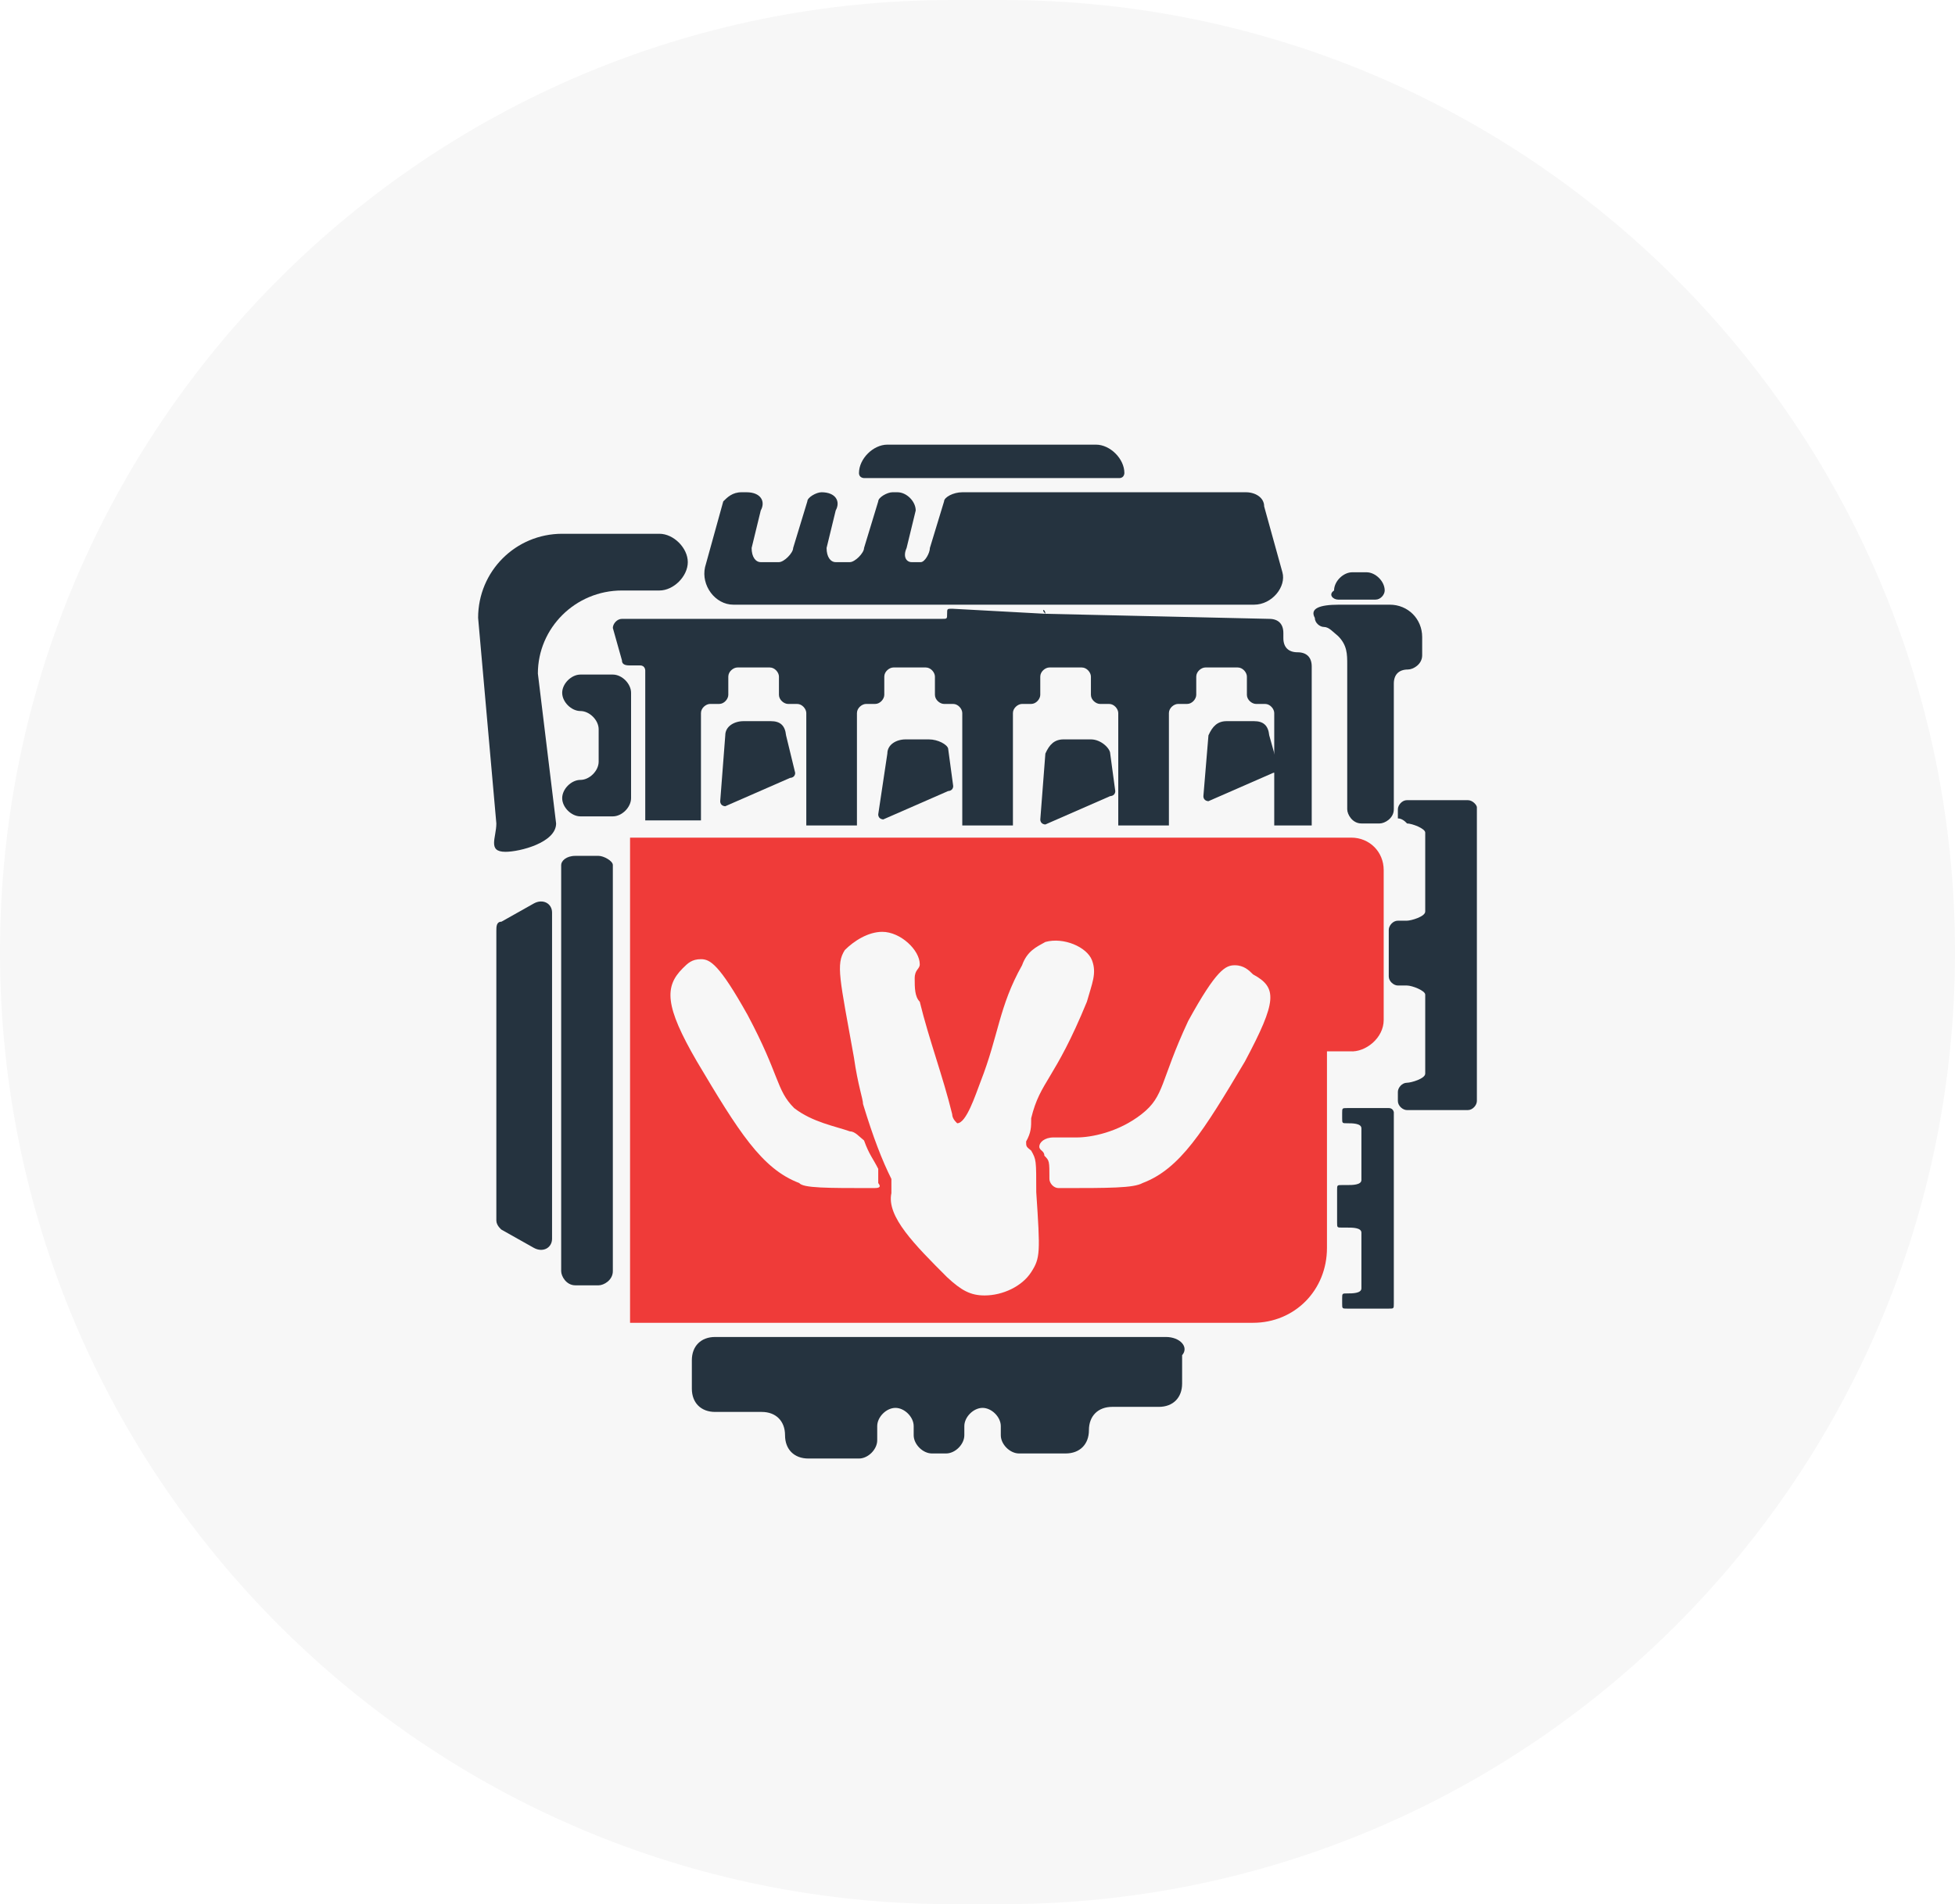 <svg xmlns="http://www.w3.org/2000/svg" xmlns:xlink="http://www.w3.org/1999/xlink" id="Layer_1" x="0px" y="0px" viewBox="-223 147 193 188" style="enable-background:new -223 147 193 188;" xml:space="preserve"><style type="text/css">	.st0{fill:#F7F7F7;}	.st1{display:none;}	.st2{display:inline;fill:#25333F;}	.st3{display:inline;fill:#EF3B39;}	.st4{fill:#25333F;}	.st5{fill:#EF3B39;}</style><path class="st0" d="M-129,147h5c51.9,0,94,42.1,94,94l0,0c0,51.9-42.1,94-94,94h-5c-51.9,0-94-42.1-94-94l0,0 C-223,189.1-180.9,147-129,147z"></path><g class="st1">	<path class="st2" d="M-154.9,252.1c0.6,1.2,1.8,2.4,3.5,2.4l14.2,3c1.8,0,3-0.6,4.1-1.8l0.6-0.6c1.2-1.2,1.2-3,0.6-4.2  c-0.6-1.2-1.2-1.8-3-2.4l-14.8-4.8c-1.8-0.6-3.5,0-4.7,1.8s-1.2,3.6-0.6,4.8V252.1z"></path>	<path class="st2" d="M-150.9,257.6c-1.7-0.6-3.5,0.6-4.1,2.2c-0.6,1.7-0.6,3.9,0.6,5c0.6,1.1,1.7,1.7,2.9,1.7h12.2  c1.2,0,1.7,0,2.3-0.6l0.6-0.6c1.2-1.1,1.2-2.8,0.6-3.9c-0.6-0.6-1.2-1.1-1.7-1.1L-150.9,257.6z"></path>	<path class="st2" d="M-146.5,230.1l7,2.4c0.6-1.2,1.2-3,1.8-4.2l2.3-6l-8.2-3.6c-1.8-0.6-2.9,0-4.1,1.2l-0.6,0.6  c-0.6,0.6-1.2,1.2-1.2,1.8c-1.2,1.8-1.2,4.2,0,6C-148.9,228.9-147.7,230.1-146.5,230.1z"></path>	<path class="st2" d="M-151,242.3l14.6,4.2c-0.6-0.6-1.8-2.4-1.8-3.6c-0.6-2.4-1.2-6.1-0.6-9.7l-8.5-2.4c-2.4-0.6-4.9,0-6.1,1.8  c-1.2,1.2-1.8,3-1.8,4.9C-154.7,239.8-152.9,241.6-151,242.3z"></path>	<path class="st3" d="M-138.6,210l-2.5,9.1l6.2,2.4c0-0.6,0.6-0.6,0.6-1.2c2.5-1.8,5-2.4,7.5-1.2l1.2-6.7  c6.2-0.6,11.2-3.6,12.5-10.3c1.2-5.5,0-12.1-3.7-16.4l-2.5,11.5c0,1.2-1.2,1.8-1.9,2.4l-6.9,1.8c-1.2,0.6-2.5,0-3.1-0.6l-5.6-4.8  c-1.2-0.6-1.2-1.8-1.2-3l2.5-11.5c-5,3-9.3,7.9-10.6,13.9C-147.3,201.5-144.2,207-138.6,210z"></path>	<path class="st3" d="M-139.4,278.7l2.4-10.2h-6.6h-7.2l-1.8,7.2c-4.2,1.2-7.2,4.8-8.4,9.6c-1.2,6.6,3,13.8,9.6,15  c7.2,1.2,14.4-3.6,15.6-10.8C-134.6,285.3-136.4,281.7-139.4,278.7z M-140.6,290.7l-3.6,4.2c-0.6,0.6-1.8,1.2-3,0.6l-5.4-1.2  c-1.2,0-1.8-1.2-2.4-1.8l-1.8-5.4c-0.6-1.2,0-1.8,0.6-3l3.6-4.2c0.6-0.6,1.8-1.2,3-0.6l5.4,1.2c1.2,0,1.8,1.2,2.4,1.8l1.8,5.4  C-140,288.9-140,290.1-140.6,290.7z"></path>	<path class="st2" d="M-92.3,271.4c-6.7-4.9-11.5-10.9-13.3-18.8l-2.4-9.1c-1.8-7.3-6.1-13.4-12.1-18.2l-6.1-4.9  c-1.8-1.2-4.8-1.2-6.7,0.6c-0.6,0.6-0.6,1.2-1.2,1.8l-2.4,6.1c-1.8,4.3-2.4,9.7-1.2,14c0.6,1.8,3,2.4,4.2,1.2l3-1.8  c1.2-0.6,1.8-1.8,2.4-3l2.4-7.3c0-0.6,0-0.6,0.6-1.2c0,0,0-0.6,0.6-0.6c0.6-0.6,1.2-1.2,1.8-1.8c0.6-0.6,1.2-0.6,1.2-0.6  c-0.6,0-1.2,1.2-1.8,2.4c-0.6,1.2-0.6,1.8-0.6,2.4c0,1.2-0.6,3.6-1.8,6.1c1.2,0,1.8-0.6,3.6-0.6c3-0.6,6.1,1.2,6.1,1.2  c-0.6,0-2.4-0.6-3.6-0.6c-0.6,0-2.4,0-4.8,1.2c-1.2,0.6-1.8,1.2-2.4,1.2c-1.2,1.8-3,3.6-4.8,4.9c-1.2,0.6-3,1.2-3,1.2  c0.6,0.6,4.2,2.4,4.2,3c0.6,1.8,0.6,4.3-0.6,6.1l-0.6,0.6c-0.6,1.2-2.4,1.8-3.6,2.4l0.6,0.6c1.2,1.8,1.2,4.9-0.6,6.7l-0.6,0.6  l-0.6,0.6l-1.8,9.1l4.8,4.3c1.2,1.2,3,2.4,5.5,2.4c3,0.6,5.5,2.4,7.3,4.9l4.2,6.1c7.9-1.2,14.5-6.1,18.8-12.8l6.1-9.7L-92.3,271.4z  "></path></g><g>	<path class="st4" d="M-137.7,194.2h25.2c0.5,0,0.5-0.5,0.5-0.5c0-1.4-1.4-2.8-2.8-2.8h-20.6c-1.4,0-2.8,1.4-2.8,2.8  C-138.2,194.2-137.7,194.2-137.7,194.2z"></path>	<path class="st4" d="M-146.9,218.2h-0.9h-0.9h-0.9c-0.9,0-1.8,0.5-1.8,1.4l-0.5,6.5c0,0.5,0.5,0.5,0.5,0.5l6.4-2.8  c0,0,0.5,0,0.5-0.5l-0.9-3.7C-145.5,218.6-146,218.2-146.9,218.2z"></path>	<path class="st4" d="M-131.3,220h-0.9h-0.9h-0.5c-0.9,0-1.8,0.5-1.8,1.4l-0.9,6c0,0.5,0.5,0.5,0.5,0.5l6.4-2.8c0,0,0.5,0,0.5-0.5  l-0.5-3.7C-129.5,220.5-130.4,220-131.3,220z"></path>	<path class="st4" d="M-115.3,220h-0.9h-0.9h-0.9c-0.9,0-1.4,0.5-1.8,1.4l-0.5,6.5c0,0.5,0.5,0.5,0.5,0.5l6.4-2.8c0,0,0.5,0,0.5-0.5  l-0.5-3.7C-113.4,220.9-114.3,220-115.3,220z"></path>	<path class="st4" d="M-99.2,218.2h-0.9h-0.9h-0.9c-0.9,0-1.4,0.5-1.8,1.4l-0.5,6c0,0.5,0.5,0.5,0.5,0.5l6.4-2.8c0,0,0.5,0,0.5-0.5  l-0.9-3.2C-97.8,218.6-98.3,218.2-99.2,218.2z"></path>	<path class="st4" d="M-78.1,226h-6c-0.5,0-0.9,0.5-0.9,0.9v0.9c0.5,0,0.9,0.5,0.9,0.5c0.5,0,1.8,0.5,1.8,0.9v7.8  c0,0.5-1.4,0.9-1.8,0.9H-85c-0.5,0-0.9,0.5-0.9,0.9v4.6c0,0.5,0.5,0.9,0.9,0.9h0.9c0.5,0,1.8,0.5,1.8,0.9v7.8  c0,0.5-1.4,0.9-1.8,0.9c-0.5,0-0.9,0.5-0.9,0.9v0.9c0,0.5,0.5,0.9,0.9,0.9h6c0.5,0,0.9-0.5,0.9-0.9v-29  C-77.2,226.5-77.6,226-78.1,226z"></path>	<path class="st4" d="M-85.9,256.4H-90c-0.5,0-0.5,0-0.5,0.5v0.5c0,0.5,0,0.5,0.5,0.5c0.5,0,1.4,0,1.4,0.5v5.1  c0,0.5-0.9,0.5-1.4,0.5h-0.5c-0.5,0-0.5,0-0.5,0.5v3.2c0,0.5,0,0.5,0.5,0.5h0.5c0.5,0,1.4,0,1.4,0.5v5.5c0,0.5-0.9,0.5-1.4,0.5  c-0.5,0-0.5,0-0.5,0.5v0.5c0,0.5,0,0.5,0.5,0.5h4.1c0.5,0,0.5,0,0.5-0.5v-18.9C-85.4,256.9-85.4,256.4-85.9,256.4z"></path>	<path class="st4" d="M-160.7,215.4c0-0.9-0.9-1.8-1.8-1.8h-3.2c-0.9,0-1.8,0.9-1.8,1.8c0,0.9,0.9,1.8,1.8,1.8  c0.9,0,1.8,0.9,1.8,1.8v3.2c0,0.9-0.9,1.8-1.8,1.8c-0.9,0-1.8,0.9-1.8,1.8c0,0.9,0.9,1.8,1.8,1.8h3.2c0.9,0,1.8-0.9,1.8-1.8V215.4z  "></path>	<path class="st4" d="M-150.6,206.7h39.9h11.5c1.8,0,3.2-1.8,2.8-3.2l-1.8-6.5c0-0.9-0.9-1.4-1.8-1.4h-28c-0.9,0-1.8,0.5-1.8,0.9  l-1.4,4.6c0,0.5-0.5,1.4-0.9,1.4h-0.9c-0.5,0-0.9-0.5-0.5-1.4l0.9-3.7c0-0.9-0.9-1.8-1.8-1.8h-0.5c-0.5,0-1.4,0.5-1.4,0.9l-1.4,4.6  c0,0.5-0.9,1.4-1.4,1.4h-1.4c-0.5,0-0.9-0.5-0.9-1.4l0.9-3.7c0.5-0.9,0-1.8-1.4-1.8c-0.5,0-1.4,0.5-1.4,0.9l-1.4,4.6  c0,0.5-0.9,1.4-1.4,1.4h-1.8c-0.5,0-0.9-0.5-0.9-1.4l0.9-3.7c0.5-0.9,0-1.8-1.4-1.8h-0.5c-0.9,0-1.4,0.5-1.8,0.9l-1.8,6.5  C-153.8,204.8-152.4,206.7-150.6,206.7z"></path>	<path class="st4" d="M-119.8,207.6C-119.8,207.1-120.3,207.1-119.8,207.6l-9.2-0.5c-0.5,0-0.5,0-0.5,0.5s0,0.5-0.5,0.5h-28.4h-0.9  h-2.3c-0.5,0-0.9,0.5-0.9,0.9l0.9,3.2c0,0.5,0.5,0.5,0.9,0.5h0.9c0.5,0,0.5,0.5,0.5,0.5v14.8h5.5v-10.6c0-0.5,0.5-0.9,0.9-0.9h0.9  c0.5,0,0.9-0.5,0.9-0.9v-1.8c0-0.5,0.5-0.9,0.9-0.9h3.2c0.5,0,0.9,0.5,0.9,0.9v1.8c0,0.5,0.5,0.9,0.9,0.9h0.9  c0.5,0,0.9,0.5,0.9,0.9v11.1h5v-11.1c0-0.5,0.5-0.9,0.9-0.9h0.9c0.5,0,0.9-0.5,0.9-0.9v-1.8c0-0.5,0.5-0.9,0.9-0.9h3.2  c0.5,0,0.9,0.5,0.9,0.9v1.8c0,0.5,0.5,0.9,0.9,0.9h0.9c0.5,0,0.9,0.5,0.9,0.9v11.1h5v-11.1c0-0.5,0.5-0.9,0.9-0.9h0.9  c0.5,0,0.9-0.5,0.9-0.9v-1.8c0-0.5,0.5-0.9,0.9-0.9h3.2c0.5,0,0.9,0.5,0.9,0.9v1.8c0,0.5,0.5,0.9,0.9,0.9h0.9  c0.5,0,0.9,0.5,0.9,0.9v11.1h5v-11.1c0-0.5,0.5-0.9,0.9-0.9h0.9c0.5,0,0.9-0.5,0.9-0.9v-1.8c0-0.5,0.5-0.9,0.9-0.9h3.2  c0.5,0,0.9,0.5,0.9,0.9v1.8c0,0.5,0.5,0.9,0.9,0.9h0.9c0.5,0,0.9,0.5,0.9,0.9v11.1h3.7v-15.7c0-0.9-0.5-1.4-1.4-1.4  s-1.4-0.5-1.4-1.4v-0.5c0-0.9-0.5-1.4-1.4-1.4L-119.8,207.6C-119.8,208-119.8,207.6-119.8,207.6z"></path>	<path class="st4" d="M-163.9,231.5h-2.3c-0.9,0-1.4,0.5-1.4,0.9v40.1c0,0.5,0.5,1.4,1.4,1.4h2.3c0.5,0,1.4-0.5,1.4-1.4v-40.1  C-162.5,232-163.4,231.5-163.9,231.5z"></path>	<path class="st4" d="M-170.3,236.2l-3.2,1.8c-0.5,0-0.5,0.5-0.5,0.9v14.3v14.3c0,0.5,0.5,0.9,0.5,0.9l3.2,1.8  c0.9,0.5,1.8,0,1.8-0.9v-16.1v-16.1C-168.5,236.2-169.4,235.7-170.3,236.2z"></path>	<path class="st4" d="M-161.6,205.3h3.7c1.4,0,2.8-1.4,2.8-2.8c0-1.4-1.4-2.8-2.8-2.8h-9.6c-4.6,0-8.3,3.7-8.3,8.3l1.8,20.3  c0,1.4-0.9,2.8,0.9,2.8c1.4,0,5-0.9,5-2.8l-1.8-14.8C-169.9,209-166.2,205.3-161.6,205.3z"></path>	<path class="st4" d="M-93.2,208c0,0.5,0.5,0.9,0.9,0.9c0.5,0,0.9,0.5,1.4,0.9c0.9,0.9,0.9,1.8,0.9,2.8v14.3c0,0.5,0.5,1.4,1.4,1.4  h1.8c0.5,0,1.4-0.5,1.4-1.4v-12.4c0-0.9,0.5-1.4,1.4-1.4c0.5,0,1.4-0.5,1.4-1.4v-1.8c0-1.8-1.4-3.2-3.2-3.2h-5  C-92.8,206.7-93.7,207.1-93.2,208z"></path>	<path class="st4" d="M-90.9,206.2h3.7c0.5,0,0.9-0.5,0.9-0.9c0-0.9-0.9-1.8-1.8-1.8h-1.4c-0.9,0-1.8,0.9-1.8,1.8  C-91.9,205.7-91.4,206.2-90.9,206.2z"></path>	<path class="st5" d="M-86.4,247.7v-14.8c0-1.8-1.4-3.2-3.2-3.2h-2.3h-0.5h-68.4v47.9h61.5c4.1,0,7.3-3.2,7.3-7.4v-19.4h2.3  C-88.2,250.9-86.4,249.5-86.4,247.7z M-136.8,264.3c-4.6,0-6.9,0-7.3-0.5c-3.7-1.4-6-5.1-10.1-12c-3.2-5.5-3.2-7.4-1.4-9.2  c0.5-0.5,0.9-0.9,1.8-0.9c0.9,0,1.8,0.5,4.6,5.5c3.2,6,2.8,7.4,4.6,9.2c1.8,1.4,4.1,1.8,5.5,2.3c0.5,0,0.9,0.5,1.4,0.9  c0.5,1.4,0.9,1.8,1.4,2.8c0,0.5,0,0.9,0,1.4C-135.9,264.3-136.4,264.3-136.8,264.3z M-121.2,272.6c-0.9,1.4-2.8,2.3-4.6,2.3  c-1.4,0-2.3-0.5-3.7-1.8c-3.2-3.2-6-6-5.5-8.3c0-0.5,0-0.9,0-1.4c-0.9-1.8-1.8-4.1-2.8-7.4c0-0.5-0.5-1.8-0.9-4.6  c-1.4-7.8-1.8-9.2-0.9-10.6c0.9-0.9,2.3-1.8,3.7-1.8c1.8,0,3.7,1.8,3.7,3.2c0,0.5-0.5,0.5-0.5,1.4c0,0.9,0,1.8,0.5,2.3  c0.9,3.7,2.3,7.4,3.2,11.1c0,0.5,0.5,0.9,0.5,0.9c0.9,0,1.8-2.8,2.3-4.1c1.8-4.6,1.8-7.4,4.1-11.5c0.5-1.4,1.4-1.8,2.3-2.3  c1.8-0.5,4.1,0.5,4.6,1.8s0,2.3-0.5,4.1c-3.2,7.8-4.6,7.8-5.5,11.5c0,0.9,0,1.4-0.5,2.3c0,0.5,0,0.5,0.5,0.9  c0.5,0.9,0.5,0.9,0.5,4.1C-120.3,270.7-120.3,271.2-121.2,272.6z M-100.1,251.8c-4.1,6.9-6.4,10.6-10.1,12  c-0.9,0.5-3.2,0.5-8.3,0.5c-0.5,0-0.9-0.5-0.9-0.9c0-1.8,0-1.8-0.5-2.3c0-0.5-0.5-0.5-0.5-0.9s0.5-0.9,1.4-0.9c0.9,0,1.4,0,2.3,0  c1.4,0,4.1-0.5,6.4-2.3c2.3-1.8,1.8-3.2,4.6-9.2c2.8-5.1,3.7-5.5,4.6-5.5c0.9,0,1.4,0.5,1.8,0.9  C-96.9,244.5-96.9,245.8-100.1,251.8z"></path>	<path class="st4" d="M-107.9,279h-44.5c-1.4,0-2.3,0.9-2.3,2.3v2.8c0,1.4,0.9,2.3,2.3,2.3h4.6c1.4,0,2.3,0.9,2.3,2.3  c0,1.4,0.9,2.3,2.3,2.3h5c0.9,0,1.8-0.9,1.8-1.8v-1.4c0-0.9,0.9-1.8,1.8-1.8c0.9,0,1.8,0.9,1.8,1.8v0.9c0,0.9,0.9,1.8,1.8,1.8h1.4  c0.9,0,1.8-0.9,1.8-1.8v-0.9c0-0.9,0.9-1.8,1.8-1.8c0.9,0,1.8,0.9,1.8,1.8v0.9c0,0.9,0.9,1.8,1.8,1.8h4.6c1.4,0,2.3-0.9,2.3-2.3  c0-1.4,0.9-2.3,2.3-2.3h4.6c1.4,0,2.3-0.9,2.3-2.3v-2.8C-105.6,280-106.5,279-107.9,279z"></path></g></svg>